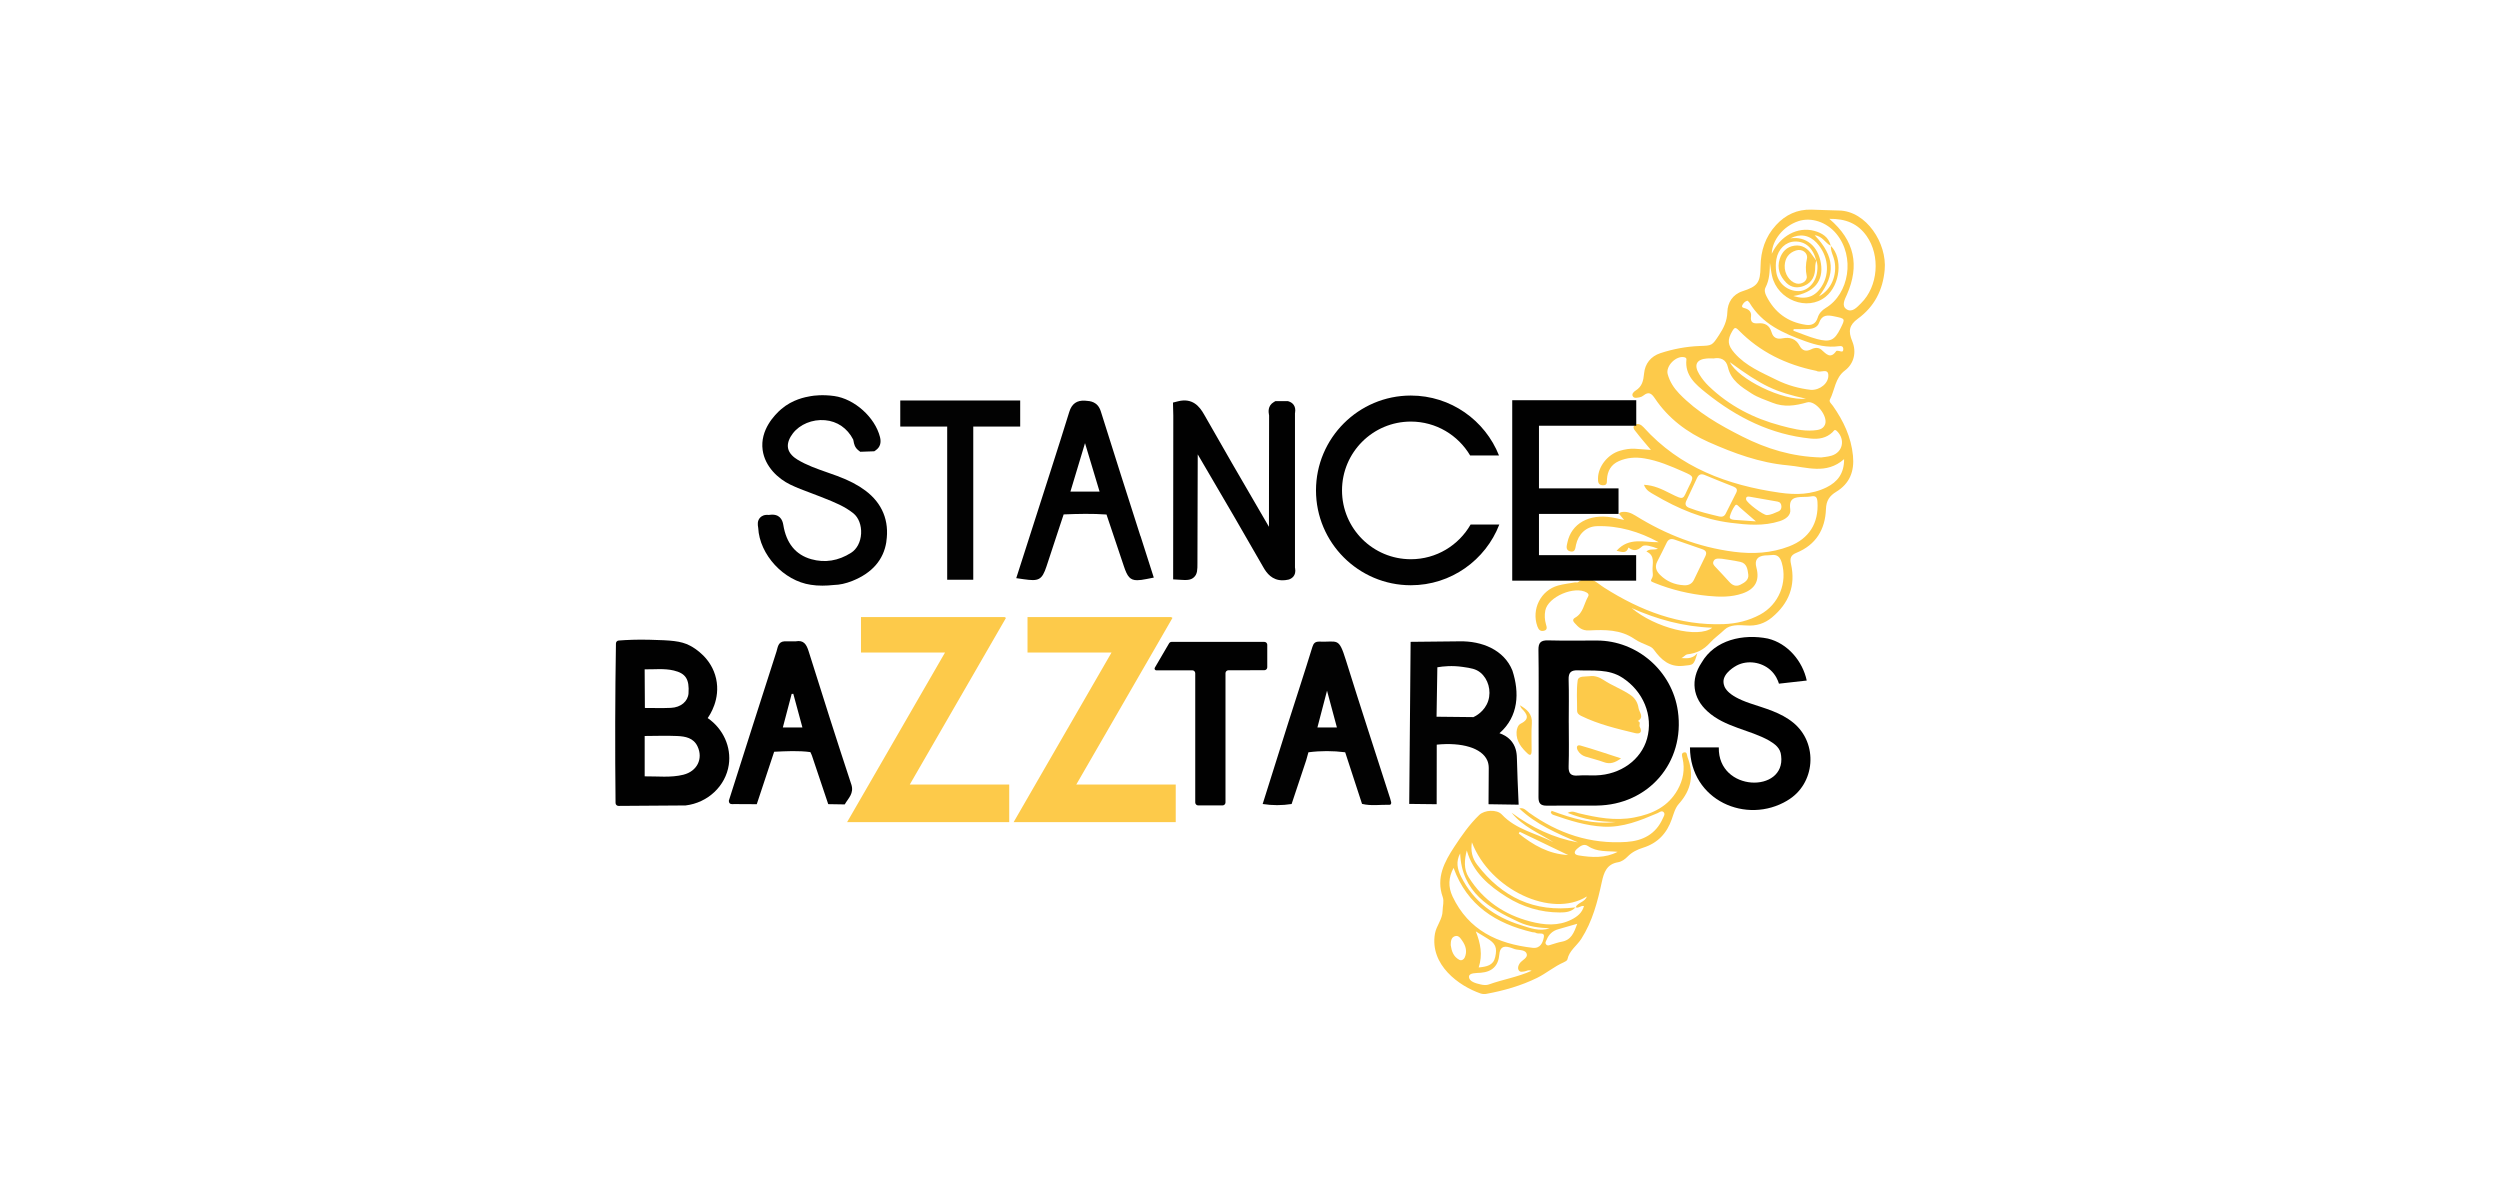 <?xml version="1.0" encoding="UTF-8"?> <svg xmlns="http://www.w3.org/2000/svg" id="_Слой_1" data-name="Слой 1" viewBox="0 0 1024 493"><defs><style> .cls-1 { fill: #020202; } .cls-2 { fill: #fdca4a; } .cls-3 { fill: #010101; } </style></defs><g><path class="cls-2" d="m662.17,225.57c5.11-5.73,11.4-3.34,17.25-3.48-7.97-4.3-16.36-6.86-25.39-6.57-4.38.14-7.56,3.3-8.5,7.65-.31,1.43-.31,3.22-2.43,2.67-1.98-.52-1.37-2.31-1.09-3.64,1.61-7.75,8.89-11.84,18.22-10.27,1.51.25,3.01.62,5,1.04-.87-1.05-1.45-1.76-2.1-2.54.35-.28.56-.58.83-.64,2.2-.45,4.07.26,5.95,1.43,12.4,7.72,25.77,12.92,40.31,14.79,7.68.99,15.29.6,22.63-2.23,8.15-3.14,12.13-9.49,11.58-18.17-.12-1.87-.63-2.65-2.58-2.29-1.08.2-2.21.2-3.32.22-3.3.08-5.93.42-5.25,5.05.37,2.51-1.86,4.08-4.27,4.86-6.64,2.14-13.37,1.54-20.11.69-11.33-1.43-21.61-5.76-31.34-11.51-1.54-.91-3.35-1.69-4.2-4.06,4.09.18,7.34,1.81,10.56,3.42,6.39,3.21,5.2,2.54,7.86-2.7,2.12-4.18,2.07-4.17-2.27-6.09-5.18-2.28-10.37-4.53-16.02-5.45-3.61-.59-7.1-.34-10.43,1.13-3.15,1.39-4.63,4-4.85,7.37-.08,1.19.25,2.58-1.71,2.51-1.96-.07-1.97-1.45-1.96-2.81.03-4.83,3.95-9.83,8.91-11.3,2.03-.6,4.11-.98,6.24-.84,1.97.13,3.94.29,6.53.48-2.2-2.63-4.14-4.82-5.91-7.14-.65-.86-2.02-2.09-.59-3.1,1.13-.8,2.44-.2,3.49.96,14.91,16.53,34.33,23.72,55.73,26.79,6.61.95,13.08.84,19.2-2.18,4.5-2.22,7.24-5.68,7.2-11.56-7.34,6.46-15.29,3.23-23.09,2.53-11.46-1.02-22.12-4.97-32.42-9.54-8.74-3.88-16.49-9.66-21.96-17.83-1.39-2.07-2.54-2.97-4.7-1.23-.42.34-.95.62-1.47.72-.96.17-2.22.56-2.83-.28-.74-1.02.36-2.01,1.07-2.45,2.67-1.65,3.2-4.05,3.47-6.98.37-4.05,2.76-7.06,6.69-8.35,5.18-1.7,10.55-2.72,16-2.93,5.16-.19,5.11-.06,7.99-4.45,1.9-2.89,3.32-5.72,3.43-9.44.11-3.86,2.12-7.23,6.26-8.57,6.11-1.98,7.25-3.45,7.33-10.06.08-6.46,1.94-12.21,6.37-17.03,3.89-4.23,8.67-6.47,14.47-6.31,3.77.1,7.55.3,11.3.36,11.23.19,19.72,13.47,18.72,24.31-.77,8.3-4.18,15.04-11.01,20.02-3.54,2.58-4.02,5.08-2.27,9.25,1.81,4.34.76,9.12-3.02,11.96-4.03,3.02-4.1,7.94-6.14,11.9-.47.92.66,1.77,1.23,2.58,4.32,6.17,7.47,12.74,8.22,20.42.63,6.4-1.36,11.4-6.82,14.74-2.81,1.71-4.12,3.64-4.25,7.12-.29,8.31-4.11,14.66-12.09,17.9-2.36.96-2.75,2.25-2.23,4.58,2,8.89-.87,16.14-7.8,21.9-3.04,2.52-6.44,3.58-10.46,3.29-3.06-.22-6.78-.38-8.92,1.69-1.97,1.9-4.26,3.46-6.07,5.48-2.49,2.77-5.41,4.23-9.17,4.65-.99.11-2.06,1.78-2.85,1.57,1.76-.16,4.55.83,6.93-2.09-1.53,5.16-1.56,4.8-5.86,5.24-5.68.58-9-2.54-11.92-6.54-.58-.8-1.19-1.18-1.99-1.54-2.02-.91-4.18-1.66-5.98-2.91-5.69-3.94-12.21-3.84-18.55-3.52-3.13.16-4.41-1.34-6.03-3.09-.7-.75-.85-1.51.28-2.15,3.34-1.88,3.57-5.7,5.27-8.6.35-.59.3-1.16-.49-1.64-4.97-2.98-15.98,1.7-17.03,7.35-.35,1.85-.26,3.75.27,5.61.3,1.05.78,2.3-.87,2.67-1.44.32-2.16-.45-2.65-1.83-2.49-6.96,1.37-14.74,8.49-16.71,2.23-.62,4.57-.87,6.86-1.27.43-.08,1.02.13,1.31-.09,4.48-3.49,7.37.11,10.72,2.23,14.9,9.48,30.87,15.6,48.88,14.94,5.28-.19,10.32-1.39,15-3.92,7.62-4.12,11.28-13.08,8.83-21.3-.68-2.29-1.85-3.42-4.3-3.06-.87.13-1.78.06-2.66.15q-4.62.47-3.41,4.95c1.42,5.27-.45,8.8-5.7,10.61-4.62,1.59-9.35,1.47-14.14,1-7.56-.74-14.86-2.47-21.89-5.32-1.85-.75-1.65-.69-.89-2.25.35-.71.15-1.9.09-2.79-.18-2.78,1.26-6.14-2.53-7.81,1.4-1.37,3-.44,4.74-1.15-2.4-.96-5.49-1.88-6.47-.97-2.12,1.95-3.59,1.98-5.62.5-.86,2.64-2.66,1.8-4.82,1.33Zm81.73-118.89l.03.04c-1.31-5.17-4.49-7.97-8.86-7.79-3.64.15-6.73,3.03-7.47,7.28-.3,1.71-.3,3.55-.04,5.27.71,4.63,4.69,7.86,9.27,7.76,3.67-.09,6.97-3.56,7.48-8,.18-1.53.29-3.09-.41-4.56Zm6.04-5.95c4.99,5.03,3.87,15.95-2.15,20.82-7.49,6.06-19.71,1.34-21.96-8.52-.41-1.78-.58-3.61-.86-5.42-.09,3.46-.13,6.89-1.78,10.07-.62,1.2-.26,2.39.29,3.51,3.35,6.74,8.72,10.77,16.21,11.86,2.39.35,4.08-.43,4.84-2.93.53-1.74,1.72-3.04,3.32-4,9.49-5.69,12.18-20.93,4.27-30.43-3.95-4.75-10.24-6.85-15.51-5.1-6.13,2.04-10.75,7.71-10.9,13.37,3.42-7.31,10.57-11.24,17.41-9.4,3.21.87,5.91,2.54,6.78,6.12-2.3-1.09-3.43-4.01-6.59-4.31,8.2,8.56,8.67,16.12,1.74,25,4.99-2.61,7.56-8.66,6.34-14.58-.42-2.04-1.63-3.89-1.45-6.06Zm-4.06,86.65c.85-.14,2.65-.23,4.33-.74,4.63-1.4,5.7-6.63,2.21-10.06-1.01-.99-1.3-.05-1.79.43-2.52,2.43-5.62,2.95-8.92,2.63-16.34-1.61-30.37-8.68-42.93-18.76-4.18-3.36-8.76-7.1-8.02-13.64.06-.49-.29-.77-.78-.9-3.37-.85-7.82,3.57-6.89,6.94.84,3.04,2.5,5.64,4.7,7.92,7.43,7.71,16.57,12.93,26,17.67,9.8,4.92,20.11,8.18,32.1,8.5Zm-43.99-40.56c-1.06,0-1.84-.05-2.62,0-4.41.32-5.58,2.65-3.26,6.46,1.1,1.81,2.4,3.44,3.94,4.92,8.36,8.03,18.32,13.17,29.44,16.12,4.39,1.16,8.81,2.35,13.43,1.98,1.87-.15,3.9-.35,4.73-2.46,1.32-3.37-3.96-10.02-7.41-9.02-4.79,1.39-9.36,2.07-14.19.13-2.89-1.16-5.9-2.1-8.49-3.77-4.18-2.68-8.48-5.33-9.71-10.81-.72-3.18-3.1-4.08-5.85-3.55Zm39.94,12.87c3.62.15,7.32-2.75,7.05-6.19-.22-2.81-3.31-.59-4.82-1.58-.09-.06-.21-.05-.32-.07-12.13-2.49-22.87-7.67-31.59-16.59-1.32-1.35-1.75-1.09-2.58.32-2.13,3.65-2,5.71.87,9.01,4.67,5.36,11.12,7.98,17.27,11.03,4.51,2.24,9.32,3.54,14.12,4.08Zm7.48-70.03c10.4,8.82,12.42,19.09,7.2,30.98-.87,1.97-2.37,4.59-.16,6.04,2.31,1.52,4.34-.9,5.92-2.46,7.03-6.89,8-19.49,2.3-27.55-3.62-5.13-8.64-7.14-15.26-7.02Zm-59.59,150.06c1.83.12,3.28-.51,4.11-2.21,1.56-3.18,3.03-6.39,4.62-9.55.79-1.57.4-2.46-1.23-3.02-3.77-1.28-7.53-2.6-11.29-3.91-1.47-.51-2.55-.23-3.27,1.29-1.24,2.59-2.55,5.16-3.86,7.71-1.1,2.13-.4,3.88,1.12,5.4,2.7,2.7,5.99,4.1,9.8,4.29Zm14.58-28.15c1.12.24,2-.11,2.52-1.13,1.46-2.86,2.89-5.73,4.33-8.6.66-1.32.13-2.04-1.14-2.54-3.91-1.54-7.83-3.09-11.71-4.72-1.55-.65-2.53-.25-3.21,1.23-1.44,3.11-2.88,6.23-4.37,9.32-.68,1.42-.26,2.33,1.14,2.88,4.03,1.58,8.24,2.54,12.43,3.56Zm11.44-88.43c-1.09.36-1.68,1.07-2.07,1.84-.47.94.46,1.12,1.04,1.28,1.74.48,2.77,1.58,2.51,3.37-.36,2.43.92,2.97,2.88,2.8,2.83-.25,4.71.85,5.53,3.63.7,2.35,2.21,2.99,4.6,2.51,2.84-.58,5.39.21,6.81,2.92,1.21,2.31,2.79,2.6,4.92,1.55,1.41-.7,2.93-.78,4.09.21,1.97,1.69,3.67,3.97,6.07.55.14-.21.85-.12,1.26-.02.78.19,1.61.6,1.63-.73.02-1.22-.71-1.41-1.78-1.26-4.74.68-9.29-.42-13.67-1.99-9.04-3.25-17.77-7.05-23-15.86-.2-.34-.58-.57-.81-.79Zm18.97,11.67l-.15.65c3.22,1.15,6.38,2.53,9.67,3.41,5.42,1.44,7.21.52,9.59-4.26,2.08-4.18,2.06-4.07-2.45-5.02-2.85-.6-5.09-.75-6.29,2.67-.69,1.96-2.76,2.45-4.72,2.53-1.88.08-3.76.02-5.65.02Zm-29.38,94.06c-2.01-.19-2.97-.09-3.47,1.02-.46,1.01.17,1.66.77,2.32,1.88,2.01,3.79,3.99,5.62,6.05,1.31,1.48,2.76,2.17,4.66,1.22,1.74-.87,3.47-1.96,3.19-4.14-.27-2.12-.56-4.61-3.28-5.2-2.79-.61-5.64-.96-7.5-1.27Zm29.24-107.61c5.18,1.62,8.92.33,11.63-4.01,3.47-5.55,2.63-12.66-2.08-17.77-2.99-3.24-6.89-3.91-10.78-1.85,6.36-.97,11.37,3.14,12.51,10.26,1.16,7.24-2.83,11.97-11.28,13.36Zm-66.25,127.8c9.49,8.06,27.25,12.61,33.02,8.05-11.87-.42-22.65-3.44-33.02-8.05Zm55.38-38.09c1.72-.04,3.19-.86,4.72-1.49.94-.39,1.31-1.14,1.25-2.12-.05-1-.54-1.72-1.54-1.9-3.81-.7-7.62-1.38-11.44-2.01-.75-.12-1.68-.1-1.48,1.14.22,1.35,6.97,6.41,8.49,6.39Zm16.03-47.67c-12.75-2.77-17.91-5.29-31.15-14.94,3.27,6.81,21.63,15.97,31.15,14.94Zm-20.52,50.24c-2.73-2.38-4.71-4.12-6.71-5.82-.53-.45-1.19-1.54-1.85-.61-.93,1.32-1.69,2.87-2.11,4.43-.28,1.07.95,1.31,1.84,1.39,2.61.21,5.23.37,8.83.62Z"></path><path class="cls-2" d="m635.52,332.09c8.47,3.13,17.02,5.79,26.28,4.59-6.64-.02-12.99-1.01-19.69-3.72,2.02-1.09,3.3-.14,4.51.14,7.48,1.78,14.97,3.22,22.7,1.75,7.48-1.42,13.94-4.41,17.85-11.4,2.25-4.03,3.03-8.27,2.01-12.83-.2-.87-.73-2.25.73-2.46,1.17-.17,1.02,1.21,1.31,1.97,2.71,7.07,1.6,13.39-3.53,19.08-1.55,1.72-2.15,4.09-2.92,6.3-2.01,5.81-5.81,9.87-11.79,11.72-2.36.73-4.52,1.8-6.29,3.6-1.1,1.12-2.42,2.1-3.96,2.35-4.63.77-5.79,4.19-6.62,8.05-1.76,8.14-3.83,16.16-8.41,23.32-1.82,2.85-4.96,4.81-5.69,8.43-.1.48-.94.93-1.52,1.19-3.89,1.7-7.17,4.53-10.86,6.35-6.53,3.21-13.63,5.25-20.86,6.57-.74.13-1.6.08-2.31-.16-8.85-3.04-20.89-11.71-18.71-24.48.57-3.32,3.11-5.88,3.14-9.39.02-1.87.68-3.87.06-5.61-2.83-7.91.71-14.47,4.72-20.58,3.01-4.58,6.19-9.19,10.23-13.06,2.18-2.1,7.2-2.38,9.26-.18,5.77,6.16,13.99,7.69,21.14,11.32-5.95-3.73-12.61-6.41-17.17-12.08,8.21,6.06,17.14,10.34,27.21,12.18-8.57-3.74-17.17-7.33-24.04-13.92,1.86-.48,2.82.88,3.98,1.72,11.96,8.56,25.17,13.01,39.97,12,6.63-.45,11.97-3.18,14.81-9.58.38-.86,1.21-1.94.23-2.73-.74-.59-1.65.22-2.44.56-7.06,3.01-14.13,5.91-22.06,5.5-7.19-.37-13.94-2.53-20.65-4.86-.37-.13-.63-.53-.95-.81.12-.28.23-.56.35-.84Zm9.85,39.53c.89-2.03,3.78-2.02,4.6-4.43-14.47,9.08-39.7-2.84-47.08-22.18-.56,3.48.13,6.54,2.17,9.2,10.17,13.27,23.37,19.61,40.26,17.45-1.74,1.91-4.12,2.09-6.43,2.09-7.84-.02-15.14-2.22-21.73-6.34-7.35-4.59-13.84-10.12-16.36-19.07-.99,3.86-1.33,7.62.8,11.01,5.93,9.45,14.56,15.32,25.26,18.1,5.64,1.47,11.37,1.98,16.86-.81,2.35-1.19,4.33-2.76,5.08-5.52-1.4-.32-2.23,1.12-3.42.48Zm-49.98-16.14c-2.11,3.9-2.29,7.78-.41,11.75,6.56,13.82,18.43,19.36,32.8,21,3.17.36,4.16-2.17,4.57-4.3.47-2.45-2.26-1.08-3.35-1.86-.32-.23-.87-.13-1.3-.23-14.99-3.52-26.77-10.96-32.32-26.36Zm31.97,42.16c-1.4-.56-2.14.18-2.99.27-.88.09-1.84.42-2.36-.6-.44-.86-.13-1.69.33-2.51.88-1.58,3.8-2.4,2.9-4.34-.81-1.74-3.64-1.08-5.44-1.93-.5-.23-1.05-.36-1.58-.52q-3.77-1.09-4.08,2.83c-.38,4.73-2.88,7.21-7.59,7.6-1.81.15-4.81-.03-4.85,1.58-.04,2.08,2.83,2.75,4.87,3.23,1.05.25,2.31.34,3.29-.02,5.61-2.04,11.58-2.94,17.5-5.61Zm-22.87-16.14c1.9,4.8,2.89,9.55,1.18,14.78,3.29-.34,5.99-.82,6.76-4.22.91-3.99.13-5.67-3.42-7.79-1.52-.91-3.01-1.85-4.52-2.77Zm30.28-1.27c-4.3-.17-8.58-.7-12.47-2.49-12.24-5.65-23.54-12.22-24.22-28.17-1.8,3.32-1.17,6.4.35,9.45,5.17,10.34,13.7,16.56,24.53,19.93,3.82,1.19,7.64,2.71,11.8,1.28Zm11.26-1.85c-2.93.84-5.32,1.55-7.72,2.22-2.29.63-3.87,2.05-4.76,4.22-.28.67-.9,1.38-.17,2.12.57.58,1.22.21,1.84.03,1.48-.43,2.94-.97,4.45-1.24,3.89-.69,5.04-3.64,6.36-7.35Zm16.57-29.47c-4.19-.42-8.41.2-12.16-2.36-1.64-1.12-3.17-.02-4.45,1.1-1.39,1.21-1.38,2.4.59,2.72,5.44.88,10.88,1.2,16.01-1.46Zm-68.38,38.23c.33,2.27,1.02,4.7,3.52,6.01.86.45,1.83-.1,2.21-.95,1.08-2.44.46-4.75-.99-6.83-.73-1.04-1.55-2.45-3.11-1.87-1.39.51-1.64,1.94-1.63,3.64Zm28.26-46.45c-.13.24-.27.48-.4.73,5.91,4.72,12.3,8.43,20.25,8.81-6.62-3.18-13.24-6.36-19.85-9.53Z"></path><path class="cls-2" d="m622.53,288.87c2.9,1.64,5.18,3.62,4.91,7.37-.27,3.73-.07,7.5-.09,11.25,0,1.09-.25,2.45-1.59,1.21-2.54-2.35-4.77-5.04-4.58-8.85.07-1.37.56-2.87,1.73-3.46,3.86-1.92,2.59-3.93.4-6.14-.36-.36-.52-.92-.78-1.39Z"></path><path class="cls-2" d="m743.9,106.69c-.14.87-.39,1.73-.39,2.6.02,3.49-1.11,6.35-4.5,7.76-2.64,1.1-5.32.83-7.38-1.26-2.63-2.67-3.85-5.91-2.67-9.68.93-2.96,2.89-5.03,6.02-5.48,3.18-.46,5.49,1.15,7.22,3.72.55.82,1.15,1.59,1.73,2.39,0,0-.03-.04-.03-.04Zm-3.71-1.09c.16-2.13-2.06-3.79-4.52-3.02-3,.94-4.52,3.15-4.66,6.2-.16,3.37,1.99,6.57,4.7,7.32,2.21.61,4.73-1.06,4.31-3.05-.51-2.46-.43-4.82.16-7.45Z"></path><path class="cls-2" d="m651.06,276.98c2.13-.34,4.16.47,5.7,1.5,3.6,2.41,7.72,3.83,11.25,6.31,1.8,1.27,2.83,3.1,3.14,5.22.25,1.76,2.5,3.73-.33,5.33,1.5.35.4,1.62.83,2.39,1.11,2.04.22,3.07-1.88,2.56-7.54-1.83-15.1-3.61-22.13-7.06-.95-.47-1.67-1.03-1.66-2.23.04-4.09-.33-8.23.23-12.25.29-2.07,3.08-1.52,4.86-1.78Z"></path><path class="cls-2" d="m663.98,310.62c-2.43,1.77-4.47,2.52-7.07,1.55-2.46-.92-5.06-1.49-7.57-2.29-1.29-.41-2.38-1.28-3.05-2.43-.61-1.05-.65-2.57,1.08-2.08,5.45,1.54,10.81,3.39,16.6,5.25Z"></path></g><g><path class="cls-1" d="m569.84,328.66c-.14-.53-.26-1.07-.43-1.6-6.06-18.9-12.25-37.76-18.15-56.71-2.95-9.46-3.33-7.28-10.75-7.54-.11,0-.22,0-.33,0-1.46.03-2.14.61-2.63,2.19-3.17,10.34-6.56,20.6-9.84,30.91-3.53,11.13-7.02,22.27-10.52,33.41,3.95.62,7.9.62,11.86,0,2-6,4-12.01,6-18.01l-.02.05c.3-1.07.6-2.15.9-3.22,5.02-.66,10.04-.64,15.06-.01,2.3,7.05,4.6,14.1,6.9,21.14,3.75.93,7.54.27,11.32.37.47,0,.67-.47.62-.96Zm-30.23-30.69c1.26-4.84,2.49-9.51,3.94-15.07,1.53,5.66,2.77,10.3,4.05,15.07h-7.99Z"></path><path d="m732.09,327.9c-16.67,9.98-39.76.03-39.88-21.76,3.94,0,7.87,0,11.81,0-.37,18.36,27.5,18.85,25.53,3.41-.25-3.18-2.54-4.77-4.91-6.21-8.16-4.56-18.1-5.44-25.22-11.93-6.12-5.5-7.07-13.04-2.48-19.94,5.45-9.49,17.16-11.92,27.17-9.92,8.11,1.95,14.24,9.24,15.93,17.2-3.79.43-7.59.86-11.38,1.28-.37-1.23-1.3-3.65-3.56-5.65-3.62-3.2-9.28-4.1-13.69-1.82-.4.21-5.66,3.01-5.47,6.82.1,2.01,1.18,5.41,10.92,8.71,6.15,2.09,12.51,3.69,17.69,7.94,10.32,8.45,9.06,25.14-2.46,31.85Z"></path><path class="cls-3" d="m348.68,321.25c-5.98-18.11-11.75-36.28-17.46-54.48-.89-2.82-2-4.7-5.3-4.08h-4.66c-2.62.19-2.68,2.55-3.21,4.17-6.58,20.35-13.03,40.74-19.52,61.11.04,1.7,1.3,1.37,2.33,1.38,3.04.03,6.07.04,9.11.05,2.37-7.16,4.74-14.32,7.12-21.48,4.94-.23,9.9-.52,14.83.14.22.49.49.97.66,1.48,2.23,6.61,4.44,13.23,6.66,19.84,2.25.03,4.5.07,6.76.11,1.45-2.55,3.92-4.5,2.69-8.24Zm-28.03-23.28c1.23-4.68,2.43-9.22,3.62-13.75.23-.01.45-.02.67-.03,1.23,4.55,2.47,9.1,3.73,13.78h-8.02Z"></path><path class="cls-3" d="m289.86,294.12c.77-1.08,5.33-7.67,3.46-16.14-1.87-8.42-8.71-12.47-10.67-13.51-3.83-2.03-8.05-2.19-16.34-2.42-5.27-.15-9.7.06-12.9.31-.63.05-1.11.56-1.12,1.19-.17,10.59-.27,21.31-.3,32.16-.03,11.19.02,22.26.14,33.19,0,.67.56,1.21,1.23,1.2,9.15-.06,18.3-.13,27.46-.19,9.16-1.09,16.4-8.01,17.69-16.61,1.1-7.32-2.28-14.8-8.64-19.18Zm-25.81-19.96c3.98.07,7.99-.46,11.93.48,4.89,1.17,6.42,3.55,6.04,9.34-.23,3.27-3.11,5.78-7.22,5.96-3.55.16-7.1.04-10.66.04-.03-5.28-.06-10.55-.09-15.83Zm15.9,43.16c-5.23,1.3-10.58.61-15.89.67,0-5.51,0-11.02,0-16.53,4.44-.01,8.88-.19,13.31.01,3.34.15,6.7.74,8.36,4.3,2.34,5.01-.19,10.14-5.78,11.54Z"></path><path class="cls-1" d="m614.18,300.33c7.89-6.9,8.23-16.66,5.3-25.68-3.41-8.46-12.47-12.17-21.74-11.96-6.65.07-13.3.14-19.95.21-.19,22.13-.38,44.26-.57,66.38,3.75.04,7.49.09,11.24.13v-.02c.02-8.13.02-16.25.03-24.38,10.18-1.04,18.49,1.34,20.7,6.47.36.83.6,1.84.6,3.09-.03,4.95-.06,9.89-.09,14.84,4.11.06,8.22.13,12.34.19-.32-7.19-.58-13.22-.7-18.51-.04-1.76-.09-4.61-1.99-7.17-1.57-2.11-3.74-3.11-5.17-3.6Zm-10.64-6.6c-5.04-.05-10.09-.11-15.13-.16.11-6.75.22-13.5.33-20.25,2.42-.42,6.06-.78,10.4-.15,3.33.48,5.39.78,7.32,2.39,3.03,2.54,4.48,7.28,3.11,11.51-1.43,4.4-5.27,6.3-6.03,6.65Z"></path><path class="cls-3" d="m530.46,232.67c.61,3.27-1.55,4.36-2.51,4.68l-.27.07c-.85.19-1.64.27-2.37.27-4.25,0-6.46-2.91-7.8-5.26-7.88-13.83-16.07-27.81-23.99-41.32-.98-1.67-1.95-3.33-2.93-5l-.12,44.53c0,2.7,0,4.47-1.41,5.79-1.41,1.32-3.15,1.21-6.04,1.03l-2.5-.15.06-67.01-.13-5.41,2.07-.52c5.92-1.49,8.81,2.1,10.67,5.39,7.61,13.45,15.52,27.03,23.16,40.16,1.13,1.95,2.27,3.9,3.41,5.86.01-6.39.02-12.77.02-19.16,0-8.8,0-17.61.04-26.41,0-.06-.04-.26-.06-.4-.16-.89-.64-3.59,2.02-5.14l.63-.37h.73c1.32.01,2.65.01,3.96.01h.46l.44.15c1.14.41,2.98,1.56,2.45,4.65,0,.06-.02.11-.03.17.04,20.97.04,42.24,0,63.21,0,.05.02.11.03.16Z"></path><path class="cls-3" d="m363.06,221.88c-1.13,7.41-5.82,12.81-13.94,16.06-2.69,1.07-5.18,1.62-7.6,1.67-1.68.18-3.23.27-4.69.27-1.66,0-3.21-.11-4.71-.35-11.12-1.61-21-12.29-21.56-23.33,0-.1-.03-.21-.05-.33-.13-.83-.41-2.55.85-3.87.58-.61,1.67-1.29,3.53-1.08.05,0,.28-.03.43-.05,3.94-.51,5.18,1.96,5.52,4.12,1.21,7.52,5.06,12.25,11.43,14.05,5.6,1.58,11.1.7,16.33-2.61,2.38-1.5,3.92-4.43,4.11-7.84.19-3.42-1.02-6.61-3.17-8.34-3.56-2.86-7.73-4.52-12.15-6.28l-1.27-.51c-1.37-.55-2.79-1.08-4.16-1.59-2.75-1.02-5.59-2.08-8.32-3.41-4.82-2.34-10.32-7.28-11.26-14.12-1.14-8.23,4.94-14.45,7.6-16.75,4.66-4,9.85-4.94,12.07-5.33,1.31-.23,4.88-.71,9.65-.05,8.29,1.16,16.7,8.7,18.75,16.81.59,2.35.02,4.14-1.69,5.36l-.65.46-5.74.21-.76-.59c-1.54-1.18-1.83-2.8-1.99-3.76-.04-.23-.1-.57-.15-.67-2.42-4.67-6.52-7.48-11.55-7.92-5.16-.45-10.34,1.69-13.19,5.44-1.13,1.48-2.38,3.73-1.95,6,.42,2.22,2.34,3.79,3.88,4.72,3.75,2.27,7.87,3.71,12.23,5.24,1.38.48,2.76.97,4.12,1.47,4.76,1.77,8.41,3.68,11.49,5.99,6.88,5.16,9.84,12.37,8.54,20.88Z"></path><path class="cls-3" d="m467.11,219.55c-5.35-16.72-10.88-34.01-16.21-51.03-1.27-4.06-4.36-4.26-6.2-4.38l-.29-.02c-3.31-.22-5.41,1.26-6.42,4.54-2.4,7.81-4.94,15.73-7.39,23.4l-1.48,4.62c-2.67,8.37-5.36,16.73-8.05,25.11l-4.82,15.02,3.13.45c5.94.84,7.39.47,9.29-5.35l.03-.09c1.77-5.43,3.57-10.86,5.36-16.28l1.61-4.84c5.93-.24,11.76-.37,17.55.04,2.37,7.07,4.74,14.14,7.12,21.2,1.41,4.22,2.5,5.71,5.46,5.71,1.03,0,2.28-.18,3.85-.49l2.94-.58-5.44-17.03Zm-28.67-18.18l5.98-19.86,5.97,19.86h-11.95Z"></path><path class="cls-3" d="m519.07,264.11v9.21c0,.66-.54,1.2-1.2,1.2-4.9,0-9.81.01-14.71.02-.66,0-1.2.54-1.2,1.2v52.96c0,.66-.54,1.2-1.2,1.2h-9.99c-.66,0-1.2-.54-1.2-1.2v-52.94c0-.66-.54-1.2-1.2-1.2l-14.74.02c-.55,0-.9-.6-.62-1.07,1.95-3.33,3.89-6.66,5.84-9.99.22-.37.61-.6,1.04-.6h37.99c.66,0,1.2.54,1.2,1.2Z"></path><polygon class="cls-2" points="413.38 321.34 413.38 336.75 346.97 336.75 355.87 321.34 387.07 267.29 352.66 267.29 352.66 252.76 411.48 252.76 412.05 253.09 403.85 267.29 372.65 321.34 413.38 321.34"></polygon><polygon class="cls-2" points="481.58 321.34 481.58 336.75 415.18 336.75 424.07 321.34 455.28 267.29 420.87 267.29 420.87 252.76 479.69 252.76 480.25 253.09 472.06 267.29 440.85 321.34 481.58 321.34"></polygon><path d="m630.21,296.21c0-9.98.1-19.96-.06-29.94-.05-3.07.96-4.05,3.99-3.97,6.65.18,13.32.05,19.98.06,16.49.02,30.8,12.5,33.14,28.9,3,21.02-12.02,38.49-33.31,38.7-6.77.06-13.54-.06-20.31.04-2.58.04-3.5-.92-3.47-3.51.11-10.09.04-20.18.04-30.27Zm12.36-.23c0,5.99.14,11.98-.06,17.96-.1,2.99,1,3.96,3.86,3.72,2.43-.2,4.88.01,7.32-.06,10.09-.28,18.5-6.35,20.94-15.05,2.63-9.41-1.54-19.45-10.14-24.99-5.66-3.65-11.92-2.73-18.09-2.99-2.85-.12-3.98.81-3.89,3.78.18,5.87.05,11.75.05,17.63Z"></path><polygon class="cls-3" points="630.36 174.38 630.36 200.04 662.95 200.04 662.95 210.5 630.36 210.5 630.36 227.39 670.17 227.39 670.17 237.84 619.41 237.84 619.41 163.93 670.21 163.93 670.21 174.38 630.36 174.38"></polygon><path class="cls-3" d="m602.36,214.85c-4.86,8.49-14,14.21-24.48,14.21-15.57,0-28.19-12.62-28.19-28.19s12.62-28.19,28.19-28.19c10.35,0,19.38,5.58,24.29,13.88h11.82c-5.71-14.36-19.74-24.54-36.11-24.54-21.42,0-38.85,17.43-38.85,38.85s17.43,38.85,38.85,38.85c16.5,0,30.62-10.34,36.24-24.87h-11.76Z"></path><polygon class="cls-1" points="417.87 164.04 417.87 174.72 398.65 174.72 398.65 237.46 387.97 237.46 387.97 174.72 368.75 174.72 368.75 164.04 417.87 164.04"></polygon></g></svg> 